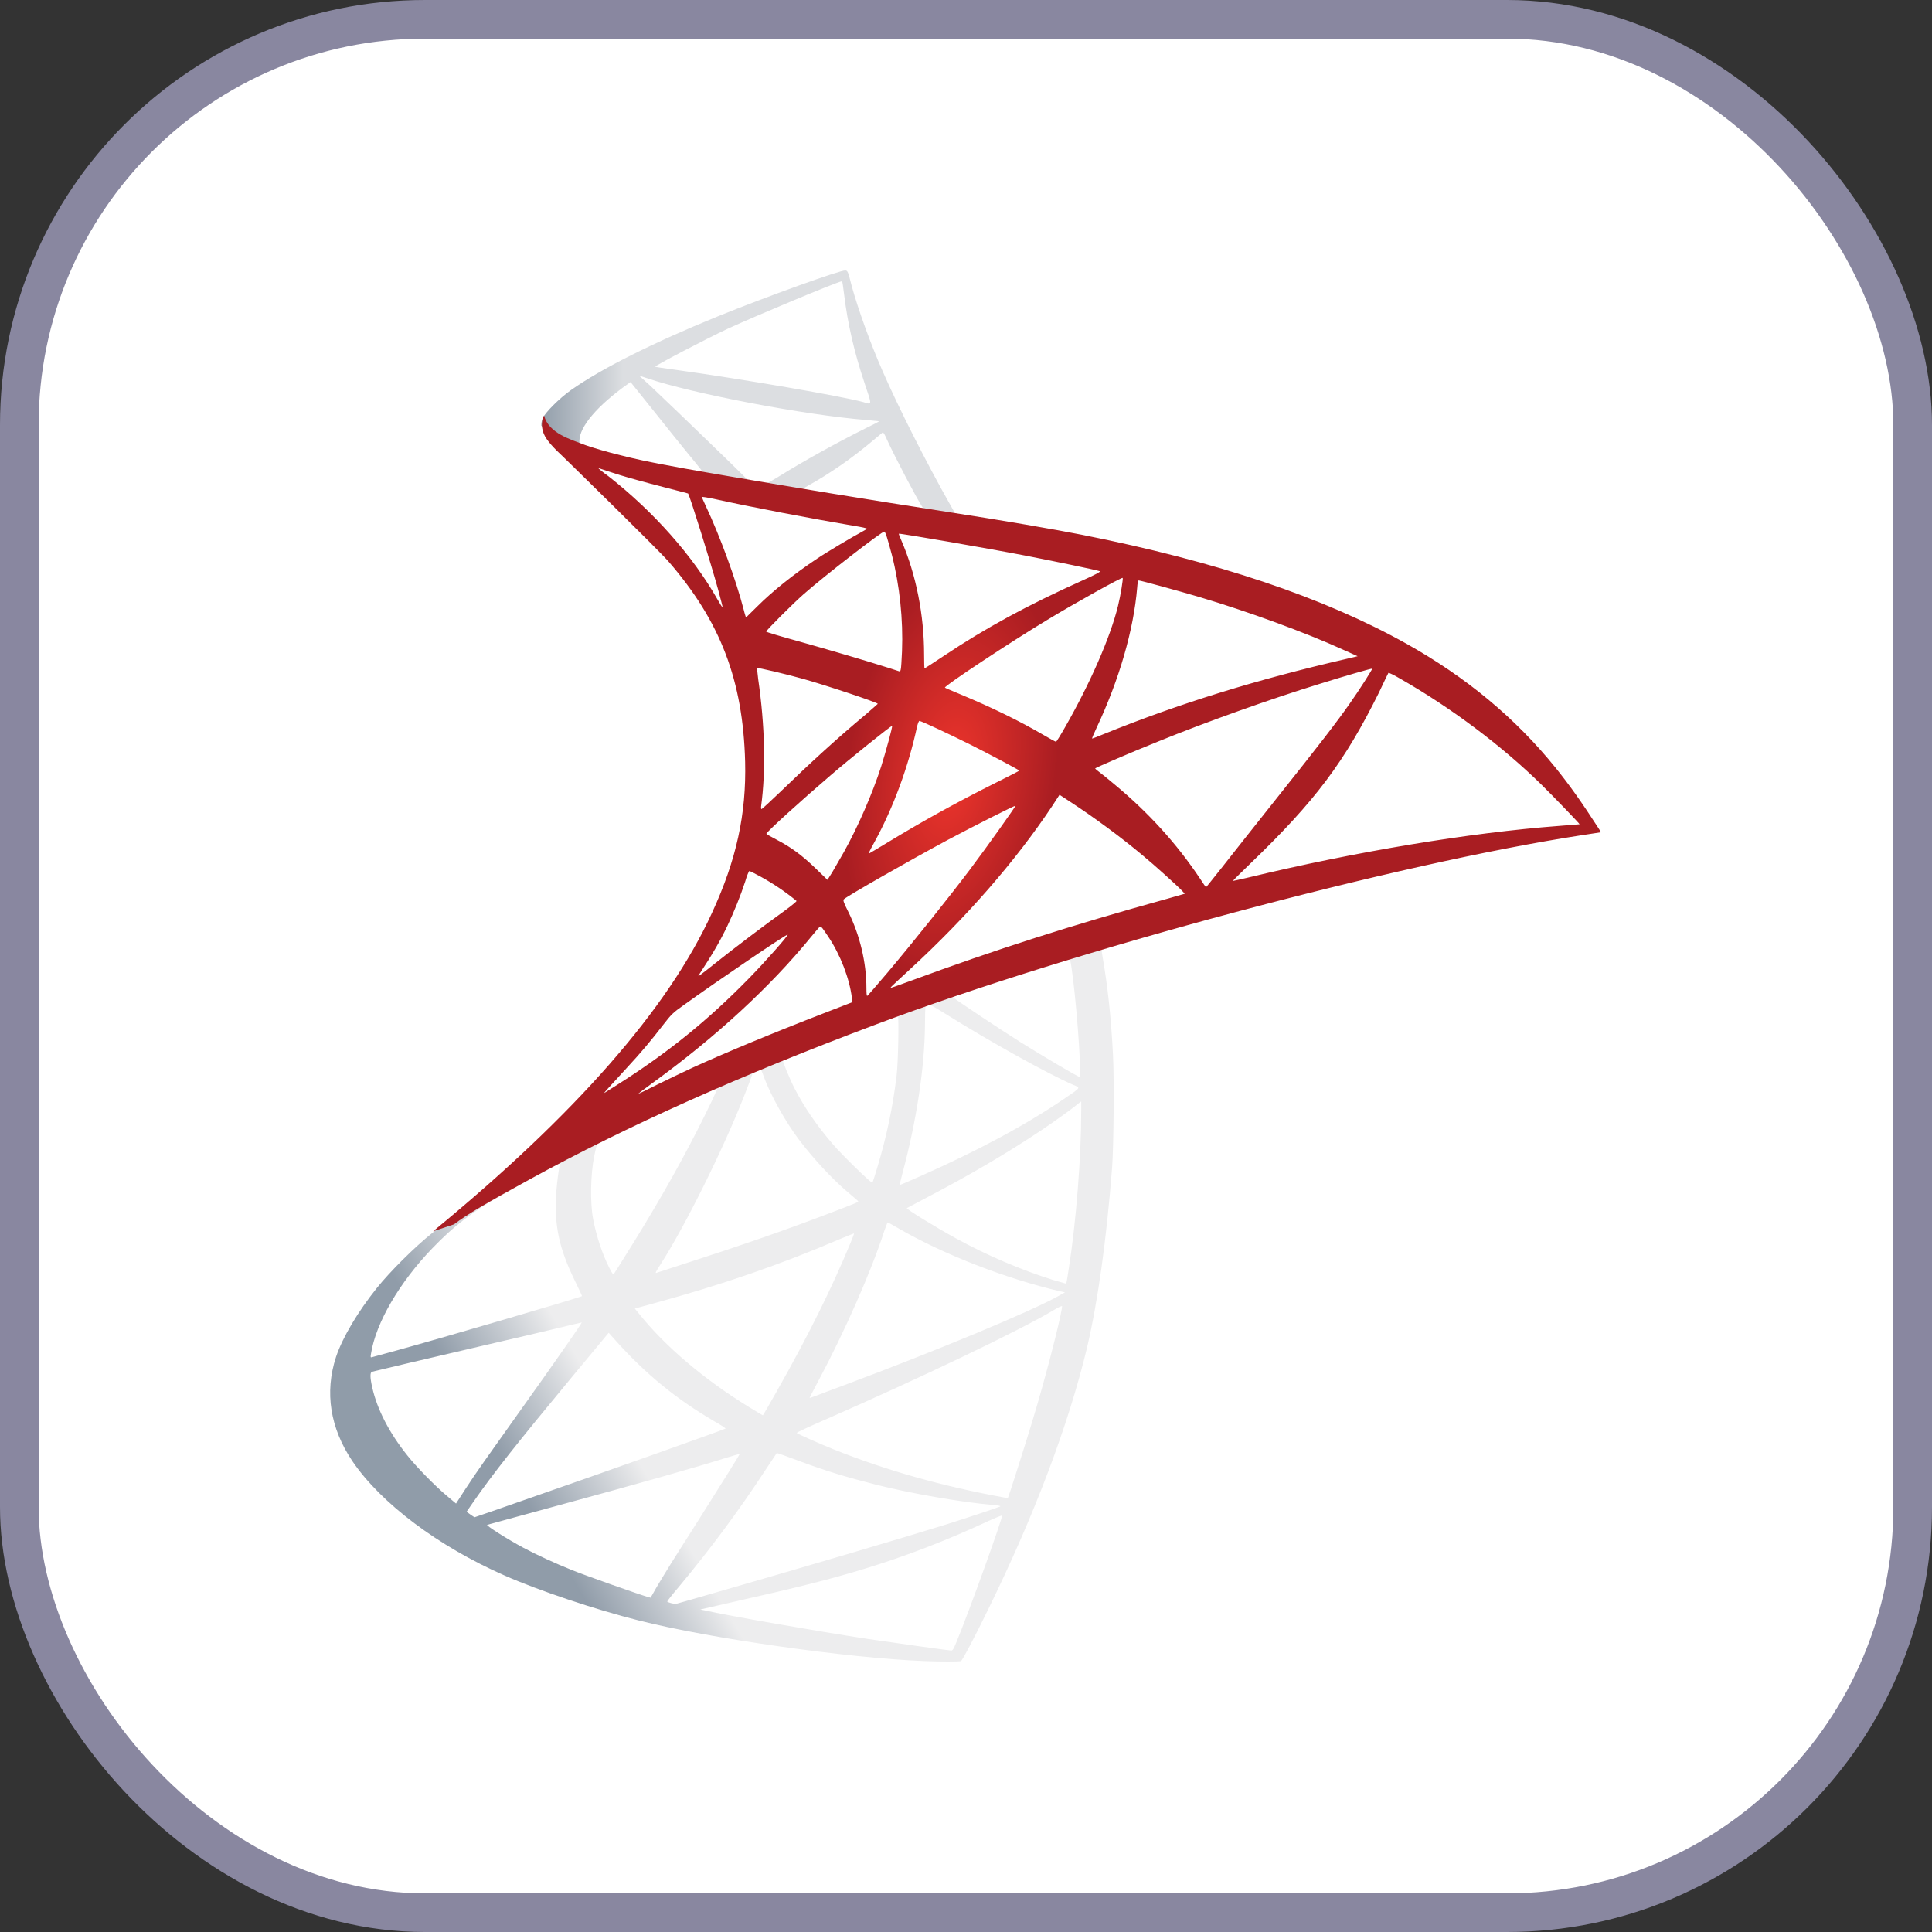 <svg width="50" height="50" viewBox="0 0 50 50" fill="none" xmlns="http://www.w3.org/2000/svg">
<rect x="0" y="0" width="50" height="50" fill="#333333" stroke="none"/>
<rect x="0.5" y="0.5" width="49" height="49" rx="10.5" fill="white" stroke="#8987A0"/>
<path d="M29.311 23.806L22.102 26.16L15.829 28.928L14.075 29.392C13.628 29.817 13.159 30.247 12.653 30.683C12.097 31.163 11.579 31.599 11.181 31.915C10.74 32.264 10.086 32.917 9.754 33.332C9.258 33.953 8.865 34.612 8.696 35.119C8.397 36.035 8.544 36.961 9.121 37.816C9.862 38.906 11.339 40.018 13.061 40.775C13.939 41.162 15.415 41.658 16.527 41.936C18.374 42.405 21.949 42.912 23.916 42.988C24.314 43.004 24.848 43.004 24.87 42.988C24.913 42.961 25.219 42.378 25.573 41.653C26.783 39.184 27.654 36.868 28.129 34.89C28.412 33.691 28.635 32.095 28.782 30.204C28.821 29.675 28.837 27.904 28.804 27.305C28.755 26.324 28.668 25.528 28.532 24.749C28.51 24.635 28.505 24.531 28.515 24.526C28.537 24.509 28.602 24.488 29.491 24.231L29.311 23.806V23.806H29.311V23.806ZM27.666 24.771C27.731 24.771 27.905 26.444 27.949 27.501C27.96 27.724 27.954 27.871 27.943 27.871C27.9 27.871 27.022 27.354 26.396 26.962C25.851 26.618 24.816 25.931 24.652 25.801C24.597 25.763 24.603 25.757 25.05 25.605C25.807 25.348 27.605 24.771 27.666 24.771ZM23.993 25.98C24.042 25.98 24.167 26.051 24.467 26.237C25.589 26.94 27.115 27.79 27.769 28.073C27.971 28.16 27.992 28.128 27.529 28.444C26.537 29.119 25.3 29.784 23.785 30.454C23.518 30.574 23.295 30.667 23.29 30.667C23.279 30.667 23.311 30.531 23.355 30.367C23.72 29.01 23.927 27.637 23.938 26.536C23.944 25.991 23.944 25.991 23.993 25.975C23.982 25.98 23.987 25.98 23.993 25.98ZM23.235 26.269C23.268 26.302 23.246 27.523 23.202 27.855C23.104 28.651 22.952 29.392 22.701 30.226C22.641 30.427 22.587 30.596 22.576 30.607C22.554 30.634 21.807 29.904 21.562 29.621C21.137 29.13 20.805 28.64 20.559 28.16C20.434 27.915 20.238 27.436 20.254 27.419C20.341 27.359 23.213 26.247 23.235 26.269ZM19.671 27.67C19.677 27.67 19.682 27.67 19.688 27.675C19.698 27.686 19.737 27.773 19.769 27.871C19.944 28.346 20.336 29.043 20.674 29.49C21.044 29.98 21.529 30.503 21.933 30.847C22.064 30.956 22.183 31.059 22.2 31.076C22.232 31.108 22.243 31.103 21.355 31.441C20.325 31.833 19.203 32.225 17.916 32.639C17.609 32.739 17.302 32.839 16.996 32.939C16.947 32.956 16.963 32.928 17.105 32.705C17.742 31.708 18.712 29.751 19.257 28.367C19.35 28.128 19.442 27.888 19.459 27.833C19.481 27.757 19.508 27.73 19.579 27.692C19.617 27.681 19.655 27.67 19.671 27.67ZM18.581 28.122C18.598 28.133 18.32 28.716 18.047 29.25C17.519 30.28 16.941 31.294 16.167 32.525C16.037 32.738 15.911 32.934 15.895 32.956C15.868 32.994 15.857 32.983 15.77 32.814C15.584 32.449 15.432 31.98 15.35 31.55C15.268 31.125 15.285 30.384 15.377 29.926C15.448 29.588 15.443 29.593 15.606 29.512C16.304 29.157 18.56 28.1 18.581 28.122ZM27.982 28.504V28.732C27.982 29.948 27.851 31.615 27.66 32.83C27.627 33.043 27.6 33.217 27.595 33.223C27.595 33.223 27.436 33.179 27.251 33.125C26.434 32.868 25.546 32.492 24.745 32.051C24.216 31.762 23.448 31.288 23.469 31.266C23.475 31.261 23.704 31.141 23.971 30.999C25.039 30.444 26.063 29.844 26.951 29.25C27.284 29.027 27.785 28.667 27.894 28.569L27.982 28.504ZM14.467 30.116C14.489 30.116 14.483 30.16 14.451 30.356C14.429 30.498 14.402 30.759 14.391 30.939C14.347 31.735 14.478 32.324 14.87 33.13C14.979 33.353 15.067 33.539 15.061 33.544C15.023 33.577 11.416 34.634 10.282 34.945C9.944 35.037 9.65 35.119 9.628 35.124C9.59 35.135 9.585 35.13 9.601 35.037C9.726 34.236 10.337 33.19 11.187 32.307C11.753 31.719 12.206 31.375 12.979 30.934C13.535 30.618 14.391 30.144 14.456 30.122C14.456 30.116 14.462 30.116 14.467 30.116ZM22.968 31.637C22.974 31.631 23.104 31.702 23.262 31.795C24.428 32.471 26.052 33.097 27.436 33.419L27.562 33.446L27.387 33.544C26.663 33.947 24.281 34.939 21.846 35.849C21.491 35.98 21.143 36.111 21.077 36.138C21.012 36.165 20.952 36.182 20.952 36.176C20.952 36.171 21.05 35.98 21.175 35.746C21.856 34.471 22.543 32.917 22.892 31.838C22.935 31.735 22.963 31.642 22.968 31.637ZM22.102 31.92C22.107 31.926 22.064 32.04 22.009 32.171C21.535 33.321 20.914 34.574 20.118 35.98C19.916 36.34 19.748 36.629 19.742 36.629C19.737 36.629 19.573 36.53 19.377 36.41C18.222 35.702 17.197 34.83 16.527 33.986L16.429 33.866L16.925 33.729C18.701 33.245 20.211 32.721 21.709 32.078C21.922 31.991 22.096 31.92 22.102 31.92ZM27.486 33.8C27.491 33.926 27.213 35.048 26.984 35.86C26.794 36.541 26.63 37.075 26.33 38.018C26.2 38.432 26.085 38.775 26.08 38.775C26.074 38.775 26.041 38.77 26.009 38.759C24.39 38.465 22.941 38.056 21.579 37.511C21.197 37.359 20.652 37.113 20.619 37.086C20.609 37.075 20.936 36.923 21.35 36.743C23.829 35.658 26.401 34.427 27.284 33.898C27.387 33.833 27.469 33.8 27.486 33.8ZM15.056 34.225C15.067 34.236 14.375 35.233 13.405 36.59C13.067 37.064 12.674 37.62 12.527 37.827C12.38 38.034 12.157 38.361 12.031 38.557L11.802 38.912L11.557 38.705C11.268 38.465 10.767 37.953 10.544 37.669C10.075 37.086 9.759 36.471 9.634 35.909C9.574 35.648 9.574 35.517 9.628 35.501C9.71 35.479 11.165 35.135 12.527 34.819C13.285 34.645 14.162 34.438 14.478 34.362C14.794 34.285 15.05 34.225 15.056 34.225ZM15.753 34.492L15.928 34.688C16.712 35.566 17.513 36.214 18.483 36.781C18.658 36.879 18.788 36.966 18.777 36.972C18.739 36.999 15.41 38.181 13.868 38.715C13.001 39.021 12.287 39.266 12.282 39.266C12.277 39.266 12.227 39.233 12.173 39.195L12.075 39.124L12.233 38.895C12.745 38.154 13.388 37.342 14.789 35.653L15.753 34.492ZM20.102 37.604C20.107 37.599 20.347 37.686 20.641 37.795C21.35 38.062 21.911 38.23 22.663 38.421C23.589 38.656 24.93 38.885 25.72 38.95C25.84 38.961 25.905 38.972 25.884 38.988C25.845 39.01 25.044 39.277 24.456 39.462C23.518 39.756 20.658 40.601 18.325 41.271C17.895 41.397 17.524 41.5 17.502 41.506C17.448 41.517 17.268 41.467 17.268 41.446C17.268 41.435 17.399 41.266 17.557 41.081C18.342 40.143 19.121 39.097 19.769 38.105C19.949 37.833 20.102 37.609 20.102 37.604ZM19.143 37.631C19.148 37.637 18.761 38.258 18.086 39.326C17.797 39.778 17.475 40.29 17.361 40.47C17.252 40.645 17.088 40.917 16.996 41.07L16.838 41.348L16.756 41.326C16.56 41.271 15.181 40.786 14.816 40.639C14.364 40.459 13.895 40.241 13.546 40.056C13.11 39.822 12.565 39.473 12.609 39.462C12.62 39.457 13.366 39.255 14.265 39.01C16.652 38.361 17.977 37.985 18.843 37.713C19.001 37.664 19.137 37.626 19.143 37.631ZM25.927 39.222H25.933C25.954 39.277 25.072 41.729 24.75 42.503C24.679 42.677 24.652 42.721 24.614 42.715C24.521 42.71 23.241 42.53 22.461 42.416C21.105 42.209 18.827 41.811 18.255 41.68L18.124 41.653L18.936 41.467C20.679 41.075 21.519 40.862 22.369 40.601C23.442 40.274 24.505 39.865 25.578 39.364C25.747 39.288 25.889 39.228 25.927 39.222Z" fill="url(#paint0_linear_265_34)"/>
<path d="M21.878 7C21.758 6.984 19.823 7.682 18.575 8.188C16.891 8.875 15.584 9.529 14.777 10.095C14.477 10.308 14.101 10.684 14.041 10.831C14.02 10.886 14.009 10.951 14.009 11.016L14.739 11.709L16.477 12.264L20.613 13.005L25.343 13.817L25.392 13.409C25.376 13.409 25.365 13.403 25.349 13.403L24.728 13.305L24.602 13.082C23.959 11.948 23.251 10.542 22.837 9.594C22.515 8.859 22.21 8.008 22.041 7.398C21.948 7.028 21.938 7.006 21.878 7V7H21.878V7ZM21.79 7.278H21.796C21.801 7.284 21.823 7.436 21.845 7.616C21.938 8.379 22.107 9.115 22.373 9.91C22.575 10.51 22.575 10.477 22.341 10.406C21.785 10.254 19.295 9.823 17.491 9.572C17.202 9.534 16.957 9.496 16.957 9.491C16.935 9.469 18.259 8.777 18.842 8.504C19.589 8.161 21.638 7.305 21.79 7.278ZM16.537 9.72L16.75 9.79C17.905 10.183 20.809 10.739 22.412 10.869C22.591 10.886 22.744 10.902 22.749 10.902C22.755 10.908 22.602 10.989 22.406 11.082C21.632 11.469 20.782 11.943 20.194 12.308C20.019 12.417 19.861 12.504 19.84 12.504C19.818 12.504 19.703 12.482 19.584 12.466L19.366 12.433L18.821 11.899C17.861 10.967 17.11 10.248 16.821 9.976L16.537 9.72ZM16.319 9.888L17.088 10.848C17.507 11.376 17.932 11.894 18.025 12.008C18.117 12.123 18.194 12.215 18.188 12.221C18.167 12.237 17.077 12.025 16.499 11.894C15.905 11.758 15.66 11.692 15.295 11.578L14.995 11.48V11.403C15.001 11.038 15.464 10.493 16.248 9.938L16.319 9.888ZM22.848 11.196C22.869 11.196 22.897 11.245 22.962 11.393C23.147 11.801 23.725 12.902 23.866 13.114C23.91 13.185 23.986 13.191 23.218 13.065C21.371 12.766 20.777 12.668 20.777 12.657C20.777 12.651 20.831 12.613 20.902 12.575C21.474 12.259 22.052 11.856 22.564 11.425C22.69 11.322 22.804 11.224 22.826 11.207C22.831 11.196 22.842 11.191 22.848 11.196Z" fill="url(#paint1_linear_265_34)"/>
<path d="M14.08 10.755C14.08 10.755 13.96 10.946 14.074 11.229C14.145 11.403 14.352 11.616 14.587 11.834C14.587 11.834 17.012 14.199 17.306 14.537C18.646 16.084 19.229 17.61 19.284 19.714C19.317 21.065 19.061 22.253 18.423 23.632C17.29 26.106 14.897 28.836 11.208 31.866L11.748 31.686C12.096 31.424 12.57 31.146 13.682 30.536C16.249 29.13 19.137 27.838 22.679 26.509C27.779 24.591 36.166 22.346 40.939 21.615L41.435 21.539L41.359 21.419C40.923 20.744 40.623 20.324 40.264 19.877C39.218 18.58 37.948 17.528 36.395 16.657C34.259 15.463 31.496 14.531 27.997 13.839C27.338 13.708 25.889 13.458 24.711 13.278C22.216 12.891 20.603 12.624 18.826 12.319C18.189 12.21 17.235 12.046 16.603 11.91C16.276 11.839 15.649 11.692 15.159 11.523C14.767 11.371 14.2 11.218 14.08 10.755ZM15.486 12.117C15.491 12.112 15.578 12.145 15.693 12.183C15.9 12.253 16.167 12.335 16.483 12.422C16.722 12.488 16.962 12.552 17.202 12.613C17.529 12.695 17.802 12.771 17.807 12.771C17.845 12.809 18.396 14.569 18.581 15.245C18.652 15.501 18.706 15.719 18.701 15.719C18.695 15.725 18.636 15.632 18.565 15.507C17.927 14.384 16.919 13.245 15.753 12.33C15.6 12.221 15.486 12.123 15.486 12.117ZM18.167 12.858C18.194 12.858 18.314 12.875 18.461 12.907C19.387 13.114 21.05 13.431 22.112 13.61C22.292 13.638 22.434 13.67 22.434 13.681C22.434 13.692 22.368 13.73 22.287 13.774C22.107 13.867 21.382 14.297 21.142 14.46C20.537 14.864 19.992 15.3 19.6 15.692C19.442 15.85 19.306 15.981 19.306 15.981C19.306 15.981 19.273 15.888 19.246 15.774C19.05 15.016 18.641 13.894 18.27 13.104C18.21 12.978 18.161 12.864 18.161 12.853C18.161 12.864 18.161 12.858 18.167 12.858ZM22.886 13.758C22.919 13.768 22.973 13.954 23.082 14.362C23.284 15.152 23.376 16.035 23.344 16.858C23.333 17.087 23.322 17.299 23.311 17.327L23.295 17.381L23.011 17.289C22.428 17.103 21.48 16.825 20.668 16.597C20.205 16.471 19.829 16.357 19.829 16.346C19.829 16.313 20.505 15.637 20.794 15.381C21.344 14.896 22.837 13.741 22.886 13.758ZM23.262 13.812C23.278 13.796 25.518 14.182 26.537 14.379C27.294 14.526 28.395 14.755 28.461 14.782C28.493 14.793 28.379 14.858 28.014 15.022C26.575 15.67 25.507 16.253 24.445 16.962C24.167 17.147 23.932 17.299 23.927 17.299C23.921 17.299 23.916 17.142 23.916 16.951C23.916 15.915 23.709 14.869 23.327 13.986C23.289 13.899 23.256 13.818 23.262 13.812ZM29.055 14.956C29.071 14.973 29 15.414 28.935 15.676C28.738 16.488 28.21 17.692 27.561 18.825C27.447 19.027 27.343 19.191 27.332 19.196C27.322 19.201 27.175 19.12 27.006 19.021C26.373 18.651 25.654 18.302 24.869 17.975C24.652 17.883 24.461 17.806 24.455 17.796C24.417 17.763 26.172 16.602 27.098 16.046C27.834 15.599 29.033 14.934 29.055 14.956ZM29.469 15.022C29.518 15.022 30.509 15.294 31.027 15.447C32.308 15.828 33.779 16.368 34.738 16.804L35.136 16.983L34.858 17.049C32.515 17.588 30.509 18.21 28.575 18.994C28.417 19.06 28.275 19.114 28.265 19.114C28.253 19.114 28.308 18.989 28.379 18.836C28.962 17.599 29.338 16.308 29.43 15.207C29.436 15.103 29.452 15.022 29.469 15.022ZM19.595 17.289C19.611 17.272 20.368 17.452 20.777 17.567C21.398 17.741 22.717 18.182 22.717 18.215C22.717 18.22 22.57 18.346 22.396 18.498C21.682 19.092 20.995 19.719 20.172 20.515C19.927 20.749 19.72 20.94 19.709 20.94C19.698 20.94 19.693 20.907 19.698 20.863C19.823 19.948 19.796 18.771 19.622 17.577C19.605 17.425 19.589 17.294 19.595 17.289ZM35.512 17.305C35.523 17.316 35.163 17.883 34.934 18.204C34.608 18.673 34.128 19.294 33.043 20.656C32.471 21.376 31.828 22.188 31.616 22.46C31.398 22.733 31.218 22.961 31.212 22.961C31.207 22.961 31.136 22.863 31.06 22.743C30.45 21.828 29.719 21.027 28.853 20.308C28.689 20.171 28.51 20.024 28.45 19.981C28.39 19.937 28.341 19.893 28.341 19.888C28.341 19.872 29.267 19.474 29.97 19.191C31.202 18.689 32.88 18.09 34.139 17.703C34.798 17.496 35.501 17.294 35.512 17.305ZM35.932 17.414C35.953 17.409 36.084 17.474 36.242 17.567C37.566 18.324 38.863 19.299 39.888 20.302C40.177 20.585 40.891 21.327 40.88 21.332C40.88 21.332 40.629 21.354 40.335 21.376C38.041 21.55 35.103 22.035 32.281 22.716C32.09 22.76 31.921 22.798 31.91 22.798C31.899 22.798 32.112 22.585 32.379 22.329C34.035 20.733 34.793 19.724 35.686 17.926C35.812 17.659 35.921 17.43 35.932 17.414C35.926 17.414 35.926 17.414 35.932 17.414ZM23.796 18.657C23.872 18.673 24.581 19.005 25.115 19.272C25.605 19.517 26.341 19.91 26.379 19.942C26.384 19.948 26.123 20.084 25.801 20.242C24.777 20.754 23.9 21.239 22.984 21.795C22.723 21.953 22.505 22.084 22.499 22.084C22.477 22.084 22.483 22.062 22.63 21.795C23.12 20.902 23.513 19.834 23.736 18.793C23.758 18.711 23.78 18.657 23.796 18.657ZM23.087 18.787C23.104 18.804 22.919 19.474 22.804 19.839C22.581 20.531 22.205 21.397 21.84 22.051C21.752 22.204 21.622 22.427 21.551 22.553L21.415 22.771L21.11 22.476C20.755 22.133 20.466 21.921 20.096 21.73C19.949 21.654 19.834 21.588 19.834 21.577C19.834 21.534 20.766 20.689 21.48 20.079C21.992 19.637 23.071 18.771 23.087 18.787ZM27.42 20.569L27.687 20.744C28.297 21.141 29.016 21.67 29.567 22.133C29.877 22.389 30.477 22.929 30.597 23.059L30.662 23.13L30.221 23.256C27.725 23.948 25.796 24.563 23.545 25.392C23.295 25.484 23.082 25.561 23.066 25.561C23.033 25.561 23.006 25.588 23.567 25.07C25.006 23.746 26.281 22.286 27.229 20.863L27.42 20.569ZM26.281 20.852C26.292 20.863 25.545 21.915 25.098 22.509C24.564 23.218 23.616 24.405 22.962 25.179C22.69 25.501 22.456 25.768 22.445 25.773C22.428 25.779 22.423 25.697 22.423 25.572C22.423 24.912 22.254 24.209 21.96 23.61C21.834 23.359 21.812 23.299 21.84 23.272C21.943 23.179 23.529 22.275 24.532 21.735C25.207 21.376 26.264 20.842 26.281 20.852ZM19.393 22.542C19.409 22.542 19.535 22.607 19.676 22.683C20.025 22.874 20.336 23.087 20.614 23.316C20.624 23.326 20.483 23.441 20.297 23.577C19.78 23.948 18.995 24.542 18.538 24.907C18.058 25.288 18.042 25.299 18.096 25.217C18.456 24.667 18.636 24.356 18.826 23.959C18.995 23.605 19.164 23.185 19.284 22.82C19.328 22.662 19.382 22.542 19.393 22.542ZM21.229 23.98C21.257 23.975 21.289 24.024 21.436 24.242C21.747 24.705 21.987 25.326 22.047 25.828L22.058 25.937L21.311 26.226C19.976 26.743 18.744 27.256 17.911 27.637C17.676 27.746 17.268 27.942 17.001 28.073C16.734 28.209 16.516 28.313 16.516 28.307C16.516 28.302 16.685 28.176 16.892 28.024C18.521 26.841 19.932 25.544 20.99 24.247C21.104 24.111 21.208 23.986 21.218 23.98L21.229 23.98ZM20.385 24.188C20.407 24.209 19.785 24.912 19.36 25.343C18.309 26.416 17.268 27.256 15.976 28.073C15.813 28.176 15.666 28.269 15.649 28.28C15.611 28.302 15.66 28.247 16.227 27.631C16.587 27.244 16.859 26.918 17.17 26.514C17.377 26.247 17.415 26.209 17.715 25.997C18.516 25.419 20.363 24.166 20.385 24.188Z" fill="url(#paint2_radial_265_34)"/>
<defs>
<linearGradient id="paint0_linear_265_34" x1="13.969" y1="39.439" x2="16.576" y2="37.899" gradientUnits="userSpaceOnUse">
<stop stop-color="#909CA9"/>
<stop offset="1" stop-color="#EDEDEE"/>
</linearGradient>
<linearGradient id="paint1_linear_265_34" x1="14.028" y1="10.398" x2="16.125" y2="10.398" gradientUnits="userSpaceOnUse">
<stop stop-color="#939FAB"/>
<stop offset="1" stop-color="#DCDEE1"/>
</linearGradient>
<radialGradient id="paint2_radial_265_34" cx="0" cy="0" r="1" gradientUnits="userSpaceOnUse" gradientTransform="translate(24.613 20.018) rotate(-171.457) scale(2.704 5.41)">
<stop stop-color="#EE352C"/>
<stop offset="1" stop-color="#A91D22"/>
</radialGradient>
</defs>
</svg>

